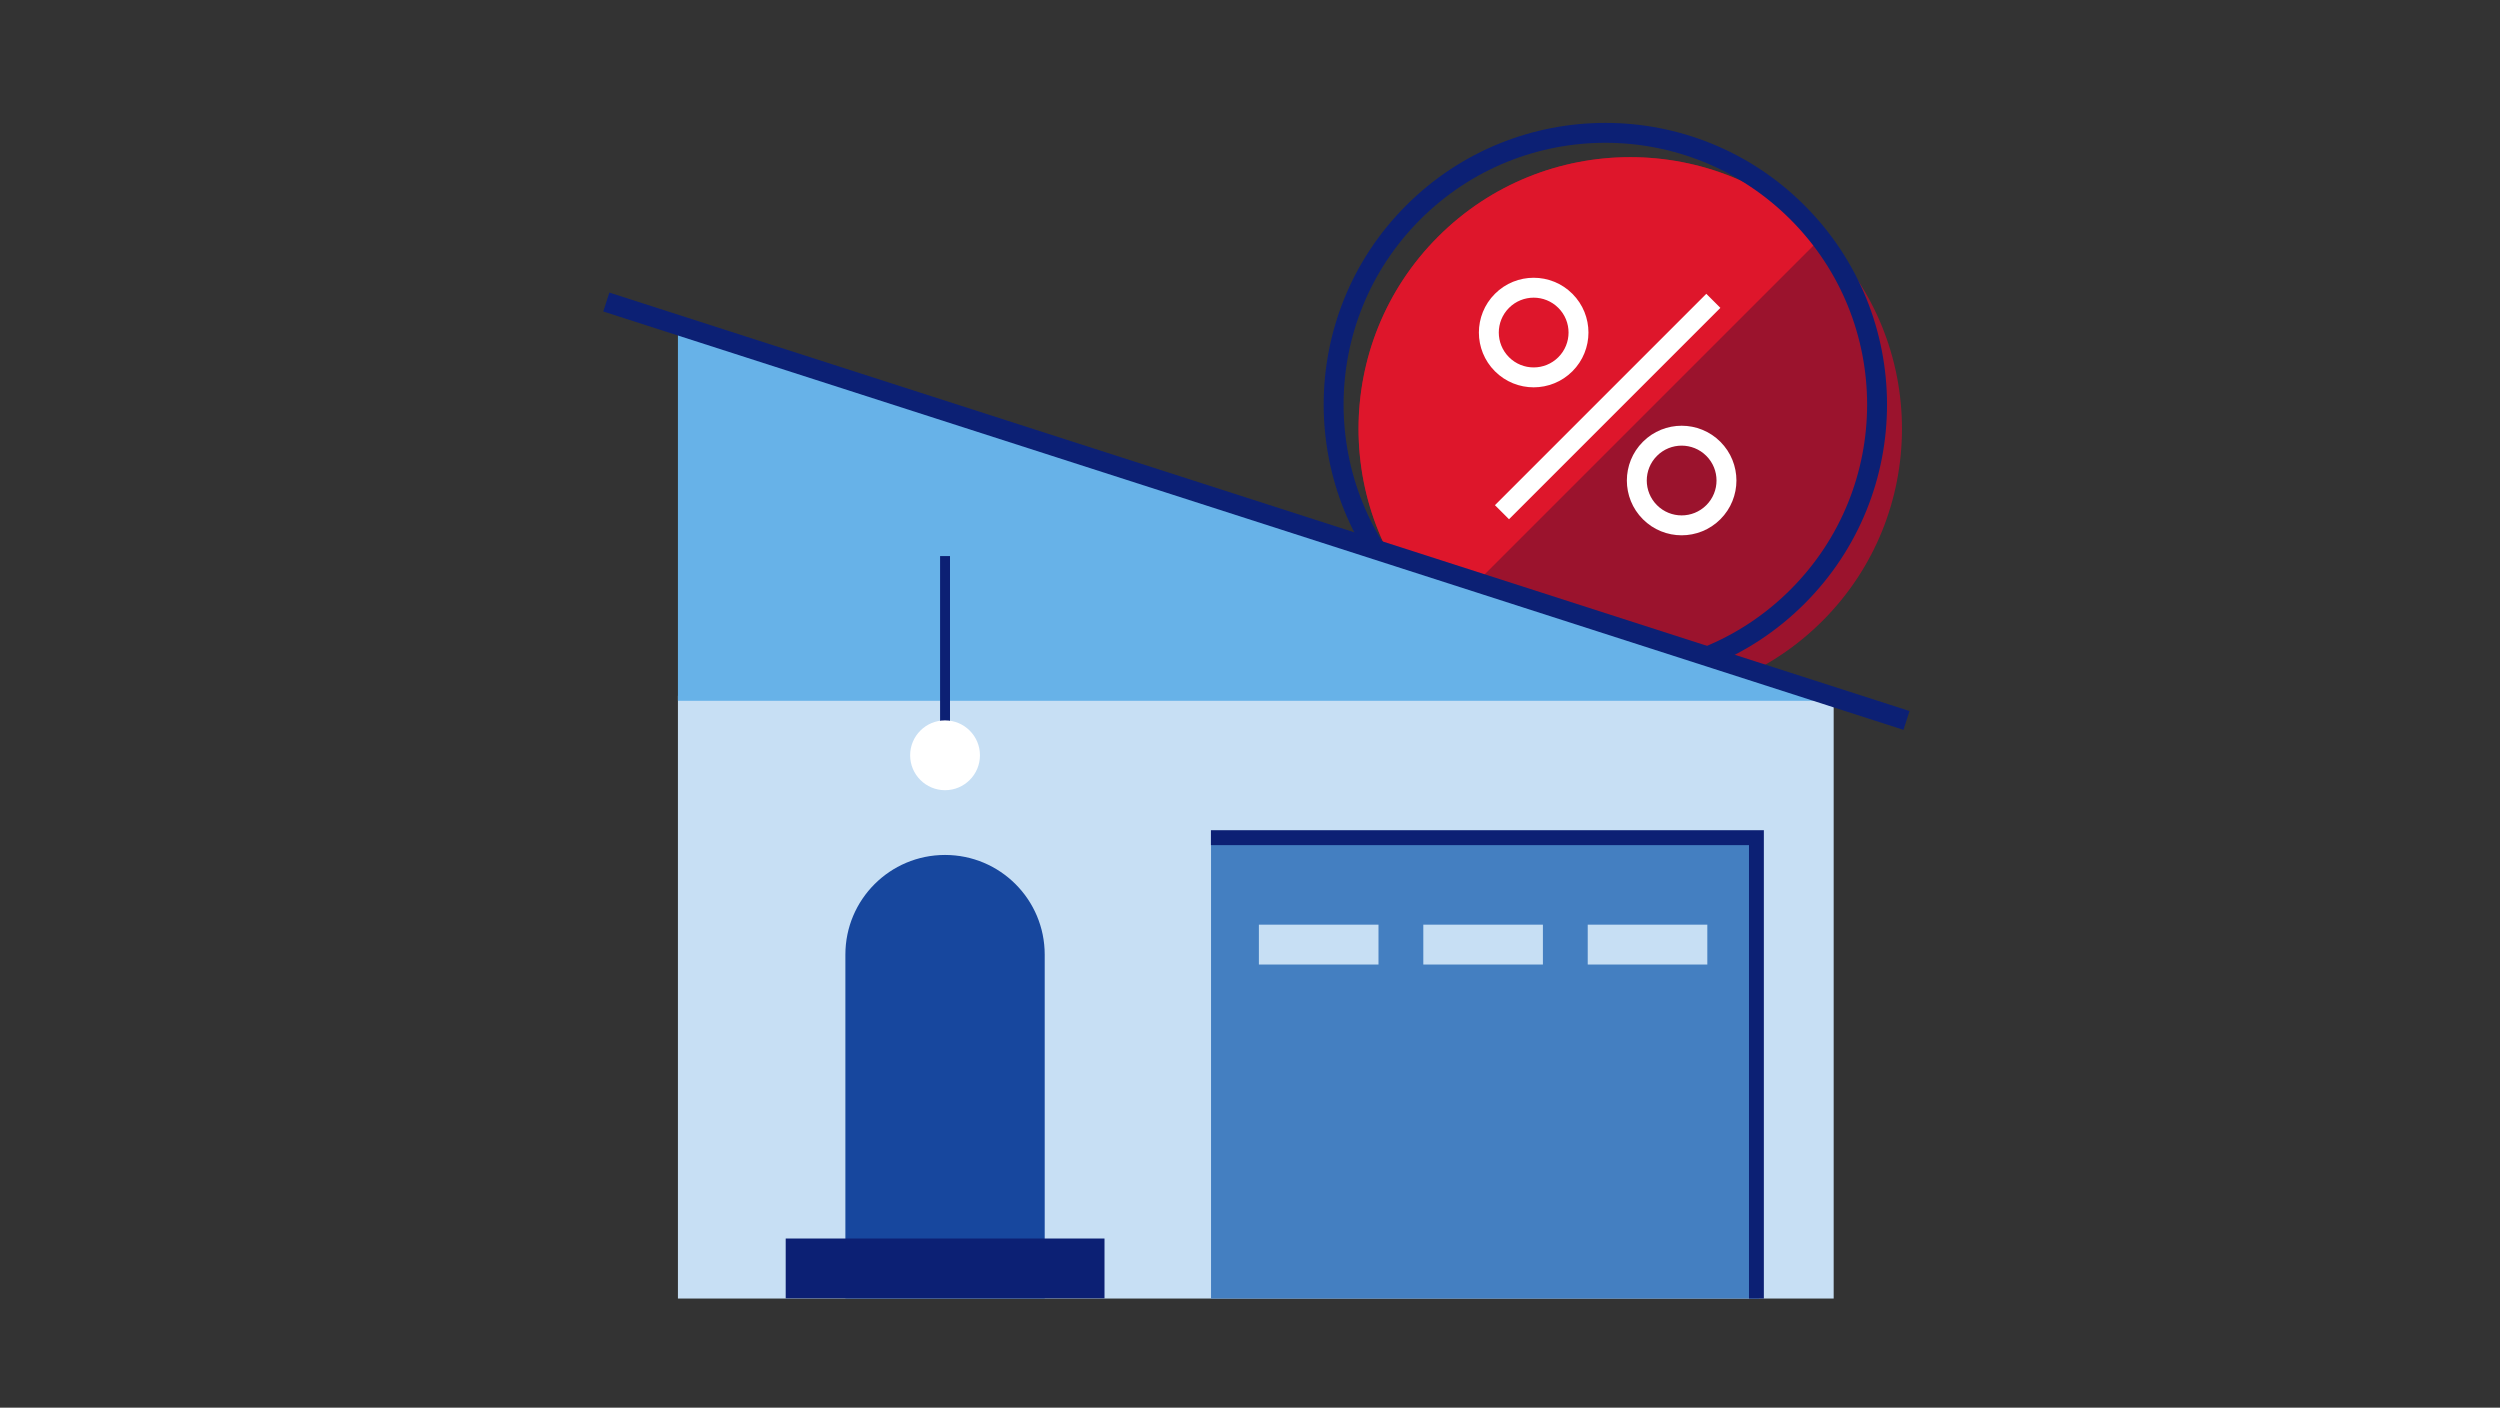 <?xml version="1.0" encoding="UTF-8"?><svg id="a" xmlns="http://www.w3.org/2000/svg" viewBox="0 0 222 125"><rect x="0" y="0" width="222" height="125" fill="#333333" stroke="none"/><defs><style>.b{fill:#0c2074;}.b,.c,.d,.e,.f,.g,.h,.i{fill-rule:evenodd;}.c{fill:#447fc1;}.d{fill:#17479e;}.e{fill:#c7dff4;}.f{fill:#de162b;}.g{fill:#9b132d;}.h{fill:#fff;}.i{fill:#67b2e8;}</style></defs><path class="g" d="M161.83,55.14c-9.42,9.42-24.7,9.42-34.12,0-9.42-9.42-9.42-24.7,0-34.12,9.42-9.42,24.7-9.42,34.12,0,9.42,9.42,9.42,24.7,0,34.12"/><path class="f" d="M127.7,55.14c-9.42-9.42-9.42-24.7,0-34.12,9.42-9.42,24.7-9.42,34.12,0"/><path class="b" d="M158.99,52.36c9.08-9.08,9.08-23.79,0-32.87-9.08-9.08-23.79-9.08-32.87,0-9.08,9.08-9.08,23.79,0,32.87,9.08,9.08,23.79,9.08,32.87,0Zm1.25,1.25c-9.77,9.77-25.6,9.77-35.37,0-9.77-9.77-9.77-25.61,0-35.37,9.77-9.77,25.61-9.77,35.37,0,9.77,9.77,9.77,25.61,0,35.37Z"/><path class="h" d="M134,46.11l-1.25-1.25,18.77-18.77,1.25,1.25-18.77,18.77Z"/><path class="h" d="M138.38,31.72c1.21-1.21,1.21-3.17,0-4.38-1.21-1.21-3.17-1.21-4.38,0-1.21,1.21-1.21,3.17,0,4.38,1.21,1.21,3.17,1.21,4.38,0Zm1.25,1.25c-1.9,1.9-4.98,1.9-6.88,0-1.9-1.9-1.9-4.98,0-6.88,1.9-1.9,4.98-1.9,6.88,0,1.9,1.9,1.9,4.98,0,6.88Z"/><path class="h" d="M151.52,44.86c1.21-1.21,1.21-3.17,0-4.38-1.21-1.21-3.17-1.21-4.38,0-1.21,1.21-1.21,3.17,0,4.38,1.21,1.21,3.17,1.21,4.38,0Zm1.25,1.25c-1.9,1.9-4.98,1.9-6.88,0-1.9-1.9-1.9-4.98,0-6.88,1.9-1.9,4.98-1.9,6.88,0,1.9,1.9,1.9,4.98,0,6.88Z"/><path class="e" d="M60.2,115.31h102.63V61.78H60.2v53.53Z"/><path class="c" d="M107.54,115.31h48.66v-41.14h-48.66v41.14Z"/><path class="b" d="M114.43,45.89l.23-.28-.33,.19,.1,.09Z"/><path class="d" d="M83.92,75.92c-4.89,0-8.85,3.96-8.85,8.85v30.52h17.7v-30.52c0-4.89-3.96-8.85-8.85-8.85"/><path class="b" d="M69.77,115.29h28.31v-5.31h-28.31v5.31Z"/><path class="i" d="M60.2,62.23h102.63L60.2,28.61V62.23Z"/><path class="b" d="M169.57,63.13l-.54,1.68L53.57,27.66l.54-1.68,115.46,37.16Z"/><path class="e" d="M140.99,85.65h10.62v-3.54h-10.62v3.54Z"/><path class="e" d="M126.39,85.65h10.62v-3.54h-10.62v3.54Z"/><path class="e" d="M111.79,85.65h10.62v-3.54h-10.62v3.54Z"/><path class="b" d="M156.64,115.31h-1.33v-40.26h-47.78v-1.33h49.1v41.58Z"/><path class="b" d="M83.48,64.42h.88v-15.04h-.88v15.04Z"/><path class="h" d="M80.82,67.07c0,1.71,1.39,3.1,3.1,3.1s3.1-1.39,3.1-3.1-1.39-3.1-3.1-3.1-3.1,1.39-3.1,3.1"/></svg>